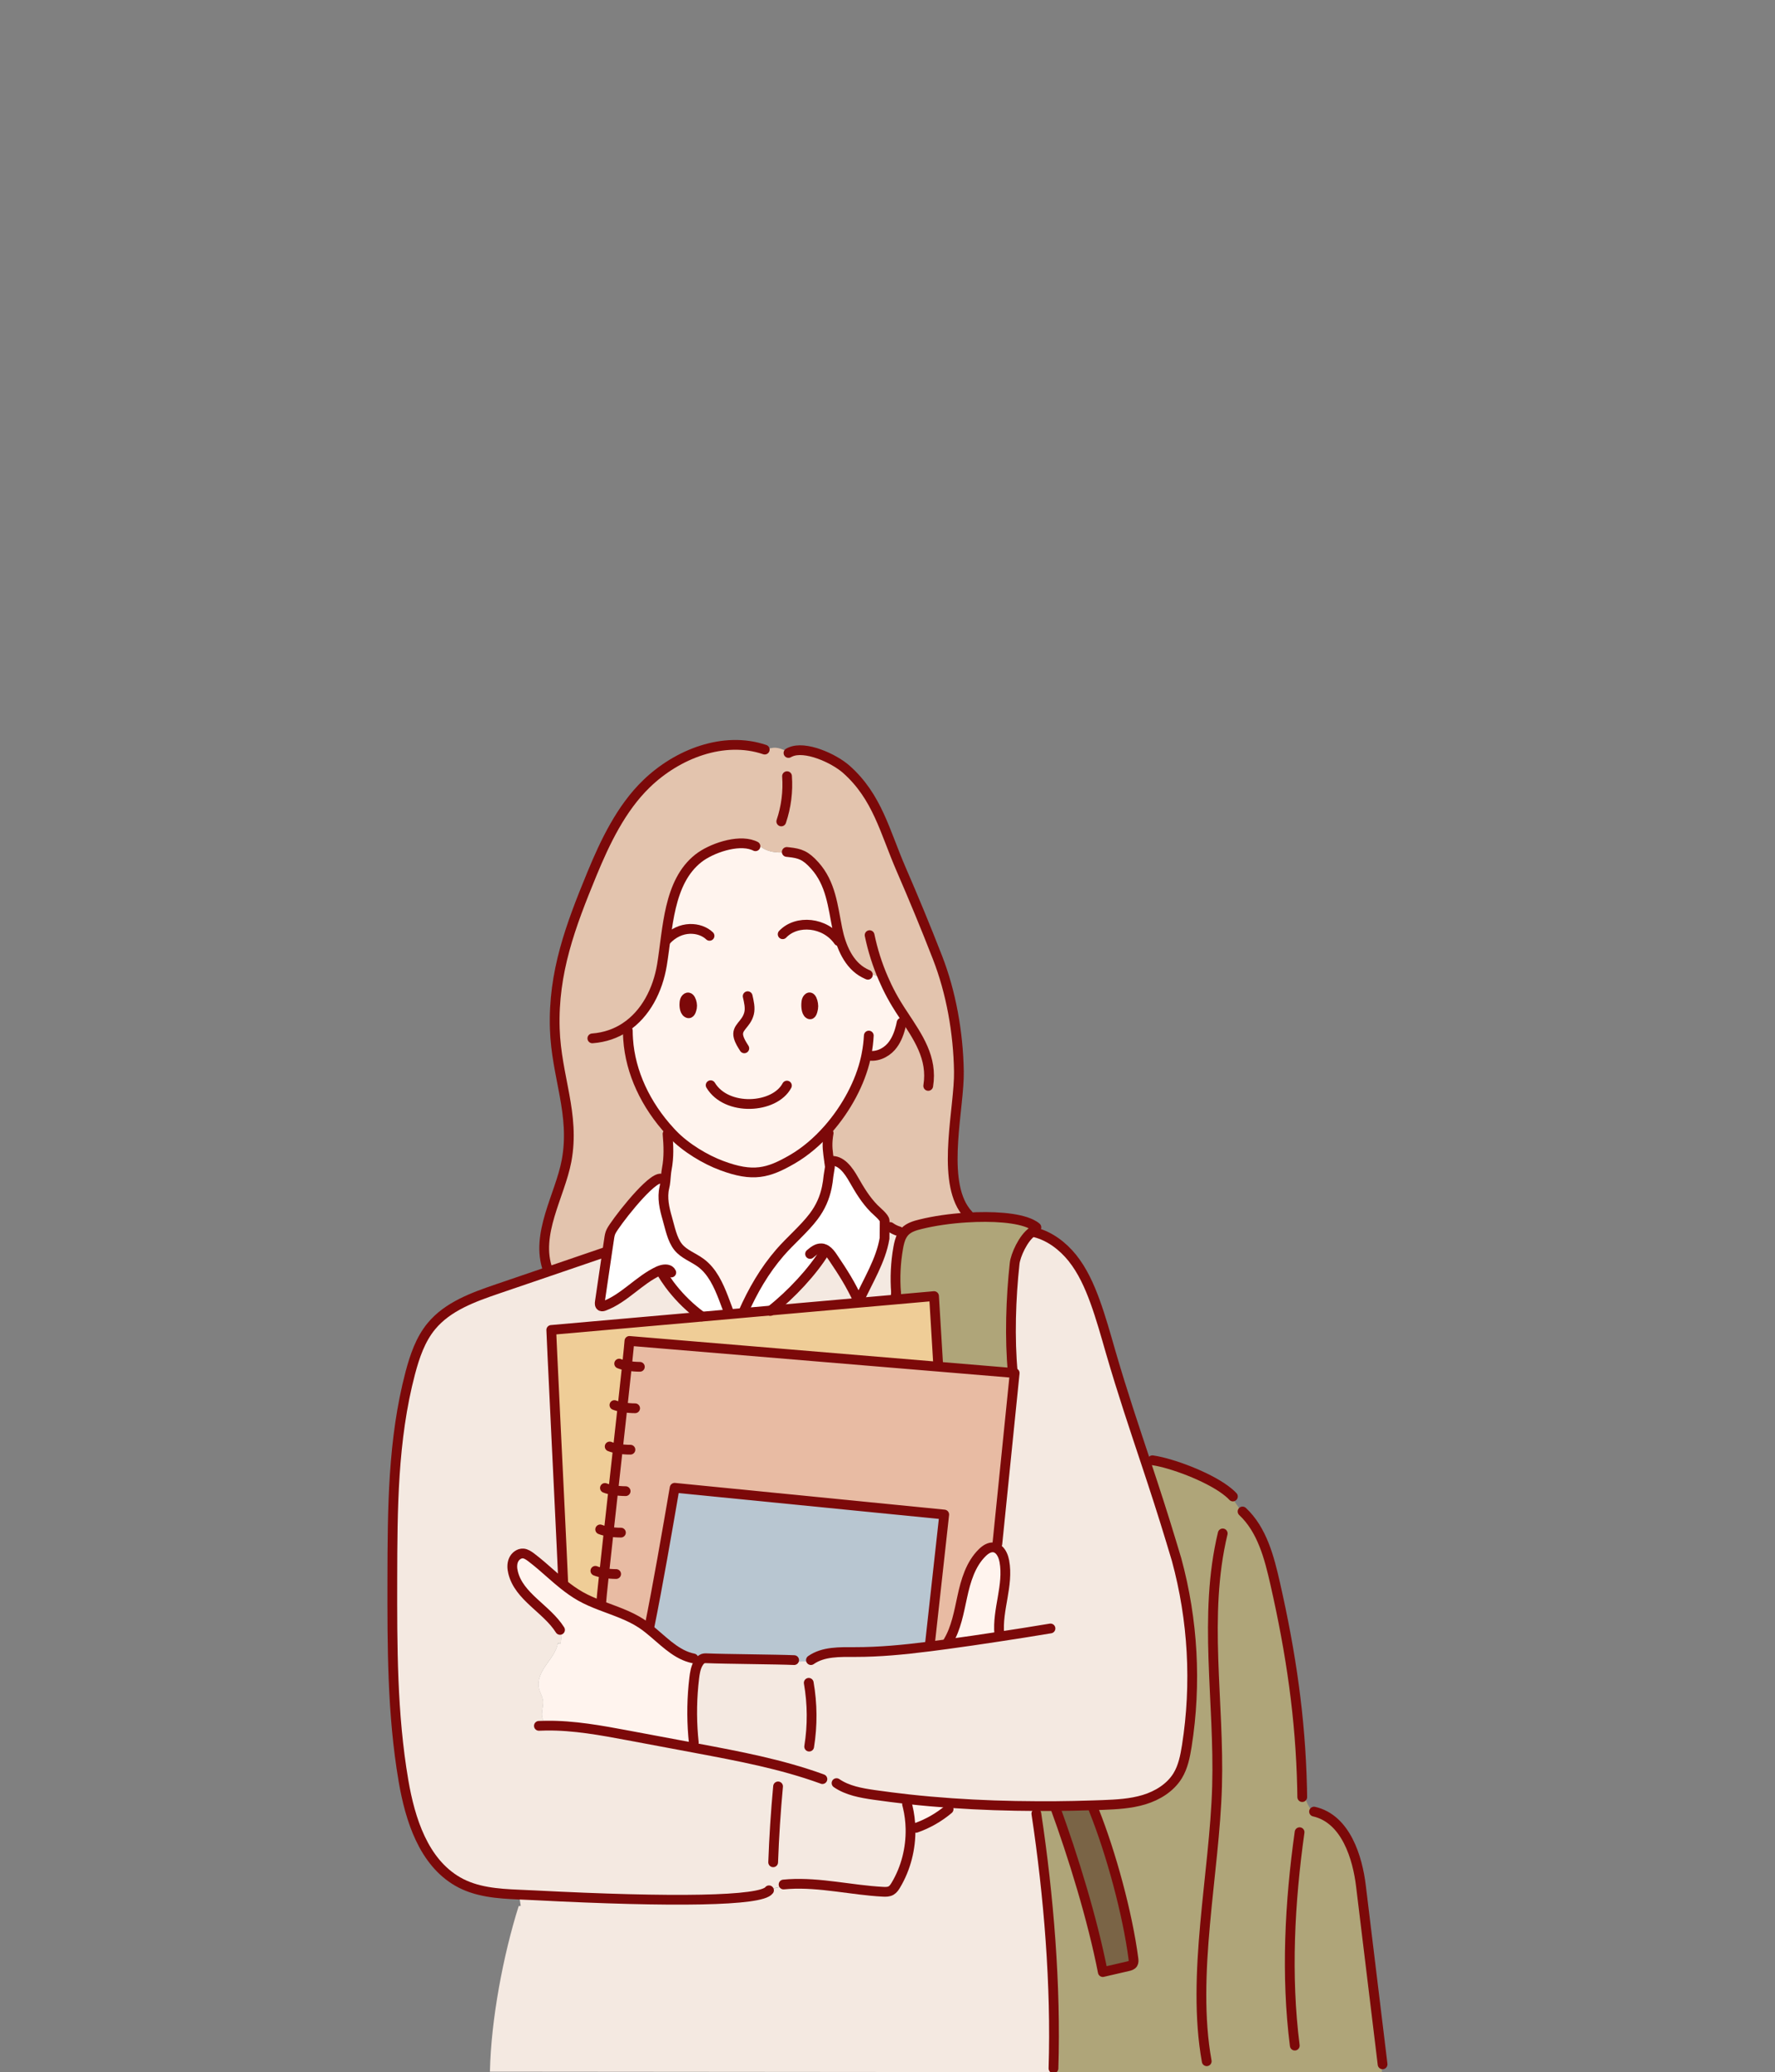 <?xml version="1.0" encoding="UTF-8"?>
<svg id="_レイヤー_1" data-name="レイヤー_1" xmlns="http://www.w3.org/2000/svg" width="332.77" height="388.34" version="1.1" viewBox="0 0 332.77 388.34">
  <rect x="0" y="0" width="332.77" height="388.34" fill="#808080" stroke="none"/>
  <!-- Generator: Adobe Illustrator 29.6.0, SVG Export Plug-In . SVG Version: 2.1.1 Build 207)  -->
  <path d="M205.11,339.28c3.19,7.97,6.28,19.32,7.38,27.76.04.32.08.66-.1.93-.19.3-.57.4-.92.48-1.57.36-3.15.73-4.72,1.09-1.92-9.84-5.54-21.63-8.99-31.05v-.04c2.39-.02,4.78-.07,7.17-.15.07.32.13.65.17.98" fill="#7a6446"/>
  <path d="M232.81,283.33l.14-.09c3.67,3.44,5.01,8.63,6.12,13.53,2.99,13.11,4.74,25.19,5.04,38.26h.31c.02,1.67.66,3.33,1.76,4.6l.17-.14c6.01,1.37,8.16,8.71,8.79,13.9,1.32,10.87,2.64,21.74,3.97,32.61h-.03v2.34c-5.2,0-10.34,0-15.43-.01-5.66,0-11.27-.01-16.83-.02-9.88,0-19.63-.02-29.32-.02v-.68c.49-15.55-.88-32.38-3.21-47.75l.2-.03c-.06-.36-.12-.71-.17-1.07v-.28c1.08,0,2.15,0,3.22,0,.08,0,.15,0,.22,0v.04c3.45,9.41,7.07,21.21,8.99,31.05,1.57-.36,3.15-.73,4.72-1.09.34-.08.72-.18.92-.48.17-.27.14-.62.1-.93-1.1-8.44-4.19-19.79-7.38-27.76-.04-.33-.1-.65-.17-.97.59-.02,1.17-.04,1.76-.06,2.62-.1,5.28-.23,7.79-1,2.51-.76,4.9-2.23,6.28-4.46,1.03-1.68,1.43-3.67,1.73-5.62,1.83-11.6,1.17-23.58-1.92-34.91l-1.04-3.45c-1.56-5.17-3.08-9.81-4.57-14.3.58,0,1.15-.04,1.72-.09l.12-.65c3.86.75,10.42,3.3,13.54,5.92.81,1.23,1.63,2.44,2.47,3.64" fill="#afa579"/>
  <path d="M152.02,311.35v-.25c2.34-1.63,5.42-1.51,8.26-1.51,4.58.01,9.14-.44,13.69-1.01.11-.01.23-.03.34-.04.94-.12,1.87-.25,2.81-.37.05,0,.11-.02.16-.02,3.3-.45,6.59-.92,9.89-1.42-.04-.14-.09-.28-.13-.42l.28-.09c-.41-4.56,1.77-9.14.95-13.64-.15-.81-.5-1.69-1.1-2.19.02-.34.06-.68.11-1.02l-.3-.05,3.25-32-.26-.02h-.1c-.63-6.46-.38-14.06.34-20.5.17-1.52,1.61-4.77,3.32-5.95.18.04.36.08.54.13,2.76.72,5.16,2.55,6.96,4.79,1.91,2.39,3.18,5.22,4.23,8.09,1.14,3.13,2.03,6.34,2.95,9.53,2.21,7.61,4.44,14.2,6.75,21.15,1.49,4.49,3.01,9.14,4.57,14.3l1.04,3.45c3.09,11.33,3.75,23.31,1.92,34.91-.31,1.95-.7,3.94-1.73,5.62-1.38,2.23-3.77,3.7-6.28,4.46-2.51.76-5.16.9-7.79,1-.59.02-1.17.04-1.76.06-2.39.08-4.78.13-7.17.15-.08,0-.15,0-.22,0-1.07.01-2.15.01-3.22,0-5.3-.02-10.61-.19-15.89-.56-2.73-.19-5.46-.43-8.19-.73-2.13-.24-4.25-.51-6.37-.81-2.46-.36-5-.8-7.05-2.21l.07-.6c-.96-.13-1.93-.21-2.9-.24-7.54-2.73-15.47-4.22-23.36-5.7-.1-.02-.2-.04-.3-.06-.12-.75-.25-1.51-.37-2.26-.3-3.6-.23-7.24.2-10.83.11-.92.26-1.88.7-2.69.06-.11.12-.21.19-.31.18-.28.43-.53.74-.65.25-.09.53-.08.8-.07,3.2.14,13.09.2,16.3.34l.02.28c1.04-.06,2.09-.07,3.13-.03" fill="#f4e9e1"/>
  <path d="M170.44,338.51c-.11-.43-.18-.88-.2-1.33,2.72.3,5.45.54,8.19.73-.07.41-.17.81-.29,1.21l-.3-.09c-1.8,1.52-3.88,2.71-6.1,3.49l.02.08c-.35.08-.7.12-1.06.12-.03-1.39-.2-2.79-.53-4.15l.27-.06Z" fill="#fff4ee"/>
  <path d="M187.19,290.37c.6.5.95,1.38,1.1,2.19.83,4.5-1.36,9.08-.95,13.65l-.28.09c.04.14.09.28.13.42-3.29.5-6.59.97-9.89,1.42-.05,0-.11.02-.16.02.19-.2.4-.38.63-.53,1.51-2.52,2.02-5.51,2.65-8.39.65-3.01,1.56-6.13,3.76-8.28.58-.57,1.34-1.08,2.14-.98.34.04.64.19.89.4" fill="#fff4ee"/>
  <path d="M129.39,310.65c-3-.86-5.24-3.37-7.75-5.36.03-.05.06-.09.09-.13l-.03-.02c1.67-8.28,3.35-18.01,4.78-26.33l50.54,5.01-2.72,24.61.02.12c-.11.02-.23.03-.34.04-4.55.58-9.11,1.03-13.69,1.01-2.85,0-5.92-.13-8.26,1.51v.25c-1.05-.04-2.1-.03-3.14.03l-.02-.28c-3.21-.14-13.09-.2-16.3-.34-.27-.01-.55-.02-.8.07-.31.11-.55.37-.74.65-.07.1-.13.2-.19.31-.32-.54-.86-.94-1.47-1.11v-.03Z" fill="#b8c6d1"/>
  <path d="M181.17,228.16c4.84-.31,9.68,0,12.17,1.23l-.04.09c.2.38.4.76.6,1.14-.12.06-.24.13-.36.21-1.72,1.18-3.16,4.43-3.32,5.95-.71,6.44-.96,14.04-.34,20.49l-14.02-1.17.02-.29-.78-12.93-7.11.63-.05-.56c-.02-.23,0-.46.04-.68-.22-2.8-.09-5.64.4-8.41.14-.8.33-1.64.72-2.34.15-.27.33-.52.55-.75.77-.79,1.9-1.11,2.98-1.37,2.46-.61,5.5-1.05,8.54-1.24" fill="#afa579"/>
  <path d="M124.11,180.82c1.12-6.75,1.15-15.52,6.84-19.99,2.33-1.83,7.27-3.57,10.25-2.44h.54c.03-.26.43-.12.62.05.78.73,1.84,1.11,2.9,1.24.87.11,1.75.07,2.62,0,2.12.23,3.15.59,4.86,2.49,3.05,3.38,3.39,7.63,4.26,11.89.66,3.26,2.11,6.75,5.06,8.28l.16-.37c1.12.5,2.26.98,3.41,1.42.21.48.43.96.65,1.43.55,1.13,1.14,2.24,1.79,3.31.43.7.87,1.4,1.33,2.08.08.84-.05,1.69-.39,2.46l-.2-.05c-.34,1.28-.85,2.52-1.72,3.52-1.1,1.25-2.91,2.04-4.54,1.6h0s-.08-.02-.12-.03c-.04.19-.08.38-.12.57-1.01,4.55-3.6,9.42-7.06,13.35-1.97,2.24-4.24,4.18-6.67,5.59-4.56,2.64-7.38,3.4-13.26,1.2-3.08-1.14-6.74-3.34-9.16-5.85-.05-.05-.1-.11-.15-.16-.12-.12-.23-.24-.34-.36-4.61-4.99-7.47-11.09-7.89-17.29h-.08c-.24-.72-.4-1.48-.47-2.25,3.87-2.54,6.12-7.04,6.89-11.7M152.45,188.92c.16-.92-.41-2.83-1.11-1.68-.07.12-.12.28-.14.42,0,.03,0,.07-.01.1-.09.63-.05,1.85.45,2.21.55.42.73-.62.81-1.05M129.72,188.82c.17-.87-.45-2.65-1.22-1.57-.07.11-.12.25-.15.39,0,.02,0,.06-.01.1-.1.59-.05,1.73.5,2.07.6.4.79-.58.88-.98" fill="#fff4ee"/>
  <path d="M160.97,243.91c1.73-3.85,4.18-7.68,4.86-11.83,0,0,.01-1.7.02-2.66.25.22.53.4.83.55l.19-.04c.5.36,1.06.64,1.65.81l.05.37c.17.14.35.28.52.42-.39.7-.58,1.54-.72,2.34-.49,2.77-.62,5.61-.4,8.41-.05.22-.06.45-.04.68l.05.56-6.01.53-.95.08c-.07-.06-.14-.13-.21-.2l.12-.06s.01.03.02.04" fill="#f4e9e1"/>
  <path d="M145.95,245.45l-1.44.13c3.74-2.93,7.91-7.38,10.13-11.08l.23-.28c.51.33.92.87,1.26,1.38,2.03,3.01,3.28,4.98,4.82,8.25l-.12.06c.06.07.13.14.21.2l-15.09,1.33Z" fill="#f4e9e1"/>
  <path d="M155.59,218.68c-.04-.38-.09-.73-.14-1.06h.04s.08-.02.12-.03c2.05-.38,3.55,1.89,4.42,3.42,1.15,2.01,2.22,3.82,3.86,5.49.43.43,1.97,1.65,1.96,2.28,0,0,0,.26,0,.64,0,.96-.02,2.66-.02,2.66-.69,4.15-3.14,7.98-4.86,11.83,0-.02-.01-.03-.02-.04-1.54-3.27-2.79-5.24-4.82-8.25-.35-.52-.76-1.06-1.26-1.38l-.23.28c-2.22,3.7-6.39,8.15-10.13,11.08l-4.74.42-.45.04v-.07c1.79-4.07,3.98-7.88,6.92-11.27,1.89-2.17,4.56-4.45,6.29-6.75,1.29-1.71,2.06-3.48,2.47-5.46.14-.68.24-1.37.31-2.11l.27-1.7Z" fill="#fff"/>
  <path d="M148.57,217.22c2.42-1.41,4.69-3.34,6.67-5.59-.02.42-.01.83.03,1.25-.26,1.91-.05,2.98.19,4.74.05.33.09.67.14,1.06l-.27,1.7c-.07.73-.17,1.43-.31,2.11-.42,1.97-1.19,3.75-2.47,5.46-1.73,2.3-4.4,4.57-6.29,6.75-2.94,3.39-5.13,7.2-6.93,11.27v.07s-2.22.2-2.22.2l-.03-.31c-.32-.15-.56-.43-.69-.76h-.02c-.23-.63-.46-1.26-.71-1.88-.96-2.49-2.12-5.05-4.26-6.62-1.4-1.04-3.18-1.61-4.26-2.98-1.14-1.43-1.53-3.63-2.03-5.35-.54-1.86-1-3.87-.54-5.8.09-.4.15-.81.2-1.23.08-.76.11-1.54.25-2.26.42-2.21.33-4.3.14-6.54l.51-.43c.11.12.22.24.34.36.05.05.1.11.15.16,2.41,2.51,6.08,4.7,9.16,5.85,5.88,2.2,8.7,1.43,13.26-1.2" fill="#fff4ee"/>
  <path d="M144.51,245.58l1.44-.13,15.08-1.33.95-.08,6.01-.53,7.11-.63.78,12.93-.02.29-.62-.05-57.23-4.77c-.01.39-.18,2.09-.46,4.65-.22,2.1-.51,4.78-.84,7.77-.27,2.43-.56,5.06-.86,7.77-.28,2.56-.58,5.19-.86,7.77-.3,2.69-.59,5.32-.86,7.77-.32,2.93-.62,5.59-.85,7.77-.34,3.14-.55,5.26-.57,5.7l-.14.37c-1.29-.49-2.56-1.03-3.76-1.71-1.12-.64-2.16-1.39-3.17-2.19v-.42h-.05c0-.23-.11-2.68-.29-6.36-.1-2.05-.21-4.49-.34-7.14-.11-2.24-.22-4.64-.34-7.08-.13-2.6-.25-5.25-.38-7.82-.12-2.49-.24-4.91-.34-7.14-.13-2.71-.25-5.14-.34-7.08-.13-2.74-.21-4.51-.21-4.7l27.66-2.44.54-.05,5.54-.49,2.23-.2.45-.04,4.74-.42Z" fill="#efcd97"/>
  <path d="M137.1,246.24l-5.54.49v-.03c-.3-.21-.59-.44-.88-.67-1.94-1.54-3.72-3.39-5.19-5.35-.54-.74-1.04-1.49-1.49-2.25l-.18.08c-.04-.09-.08-.17-.11-.26l-.06-.15c-.06.02-.12.05-.18.08-3.67,1.7-6.4,5.14-10.19,6.55-.2.08-.44.14-.62.04-.26-.15-.25-.52-.2-.81.46-3.18.93-6.35,1.4-9.53.11-.73.22-1.46.33-2.2.08-.51.16-1.03.4-1.5.74-1.46,6.65-9.18,8.97-9.83.38.19.79.33,1.21.4-.04.42-.1.83-.19,1.23-.46,1.93,0,3.94.54,5.8.5,1.72.89,3.92,2.03,5.35,1.08,1.36,2.86,1.94,4.26,2.98,2.14,1.57,3.3,4.14,4.26,6.62.24.63.48,1.26.71,1.89h.02c.12.32.37.6.69.75l.03.31Z" fill="#fff"/>
  <path d="M121.63,305.28c2.51,2,4.75,4.51,7.75,5.36v.03c.6.17,1.15.57,1.46,1.11-.44.81-.59,1.76-.7,2.69-.43,3.59-.5,7.23-.2,10.83.12.75.25,1.51.37,2.26-4.18-.79-8.36-1.57-12.54-2.36-5.08-.95-10.21-1.91-15.36-1.84-.07-.24-.11-.48-.14-.72l-.19.03c-.48-.5-.55-1.27-.47-1.96.08-.69.26-1.38.17-2.07-.11-.8-.58-1.51-.76-2.3-.35-1.57.5-3.14,1.43-4.45.87-1.23,1.86-2.48,2.13-3.94l.48.09c.16-.86.24-1.73.22-2.6h-.3c-2.5-3.96-7.7-6.2-8.8-10.76-.19-.77-.23-1.6.08-2.32.31-.72,1.05-1.3,1.83-1.24.54.05,1.01.38,1.45.7.66.5,1.29,1.02,1.92,1.55,1.4,1.19,2.74,2.44,4.17,3.58,1,.8,2.05,1.55,3.17,2.19,1.2.68,2.47,1.21,3.76,1.71,2.64,1.02,5.36,1.87,7.71,3.42.47.31.92.65,1.37,1.01" fill="#fff4ee"/>
  <path d="M121.7,305.13l.03.02s-.06.09-.09.13c-.44-.36-.9-.7-1.37-1.01-2.35-1.56-5.07-2.41-7.71-3.42l.14-.37c.02-.44.23-2.57.57-5.7.23-2.18.53-4.84.85-7.77.27-2.45.56-5.08.86-7.77.28-2.58.58-5.21.86-7.77.3-2.71.59-5.34.86-7.77.33-3,.62-5.67.84-7.77.28-2.55.44-4.26.46-4.65l57.23,4.78.62.05,14.02,1.17h.1s.26.03.26.03l-3.25,32,.3.05c-.05.34-.09.68-.11,1.02-.25-.21-.54-.35-.89-.4-.81-.1-1.56.41-2.14.98-2.2,2.15-3.1,5.28-3.76,8.28-.62,2.88-1.13,5.88-2.65,8.39-.23.16-.44.34-.63.53-.94.13-1.88.25-2.81.37l-.02-.12,2.72-24.61-50.54-5.01c-1.43,8.32-3.12,18.05-4.78,26.33" fill="#e8bba3"/>
  <path d="M155.45,217.62c-.24-1.76-.45-2.83-.19-4.74-.04-.42-.05-.83-.03-1.25,3.47-3.93,6.05-8.8,7.06-13.35.04-.19.08-.38.12-.57.04.01.08.02.12.03h0c1.64.44,3.44-.35,4.54-1.6.87-1,1.38-2.24,1.72-3.52l.2.05c.34-.77.47-1.62.39-2.46-.45-.69-.9-1.38-1.33-2.08-.65-1.07-1.24-2.18-1.79-3.31-.23-.47-.45-.95-.66-1.43-1.15-.44-2.29-.91-3.41-1.42l-.16.37c-2.95-1.53-4.4-5.02-5.06-8.28-.87-4.26-1.21-8.51-4.26-11.89-1.7-1.89-2.74-2.26-4.86-2.49-.88.07-1.75.1-2.62,0-1.06-.13-2.12-.51-2.9-1.24-.19-.18-.59-.31-.62-.06h-.54c-2.98-1.13-7.92.61-10.25,2.44-5.69,4.47-5.72,13.24-6.84,19.99-.77,4.66-3.02,9.16-6.89,11.7.07.77.23,1.53.47,2.26h.08c.42,6.2,3.29,12.29,7.89,17.28l-.51.43c.19,2.24.28,4.33-.14,6.54-.14.72-.18,1.5-.26,2.26-.42-.08-.83-.21-1.21-.4-2.31.66-8.23,8.37-8.97,9.83-.24.46-.32.98-.4,1.5-.11.73-.22,1.47-.33,2.2-.25.1-.49.21-.73.33-3.44,1.17-6.89,2.35-10.33,3.53l-.02-.05c-.02-.06-.04-.13-.06-.19,0-.01,0-.02-.01-.03-2.45-6.74,2.27-13.97,3.49-20.46,1.65-8.8-1.92-15.78-2.2-24.79-.33-10.57,2.95-19.25,6.95-28.97,2.48-6.02,5.5-12.34,10.24-16.92,5.78-5.6,14.5-9,22.17-6.4v.02c.72-.16,1.42-.41,2.14-.36.54.04,1.05.23,1.55.43.35.13.7.27,1.04.4,0,0,.01,0,.02,0,2.76-1.32,8.2,1.15,10.54,3.21,5.84,5.18,7.21,11.68,10.3,18.78,2.36,5.43,4.62,10.9,6.77,16.42,2.57,6.57,3.92,14.11,4.03,21.41.11,6.67-3.19,19.39.86,25.69l-.18.12c.24.53.49,1.06.73,1.59-3.04.19-6.08.63-8.54,1.24-1.08.27-2.2.58-2.98,1.37-.22.22-.4.47-.55.75-.18-.14-.35-.28-.52-.42l-.05-.37c-.59-.17-1.16-.45-1.65-.81l-.19.04c-.3-.14-.58-.33-.83-.55,0-.38,0-.63,0-.63,0-.62-1.53-1.84-1.96-2.28-1.64-1.67-2.72-3.48-3.86-5.49-.87-1.52-2.37-3.8-4.42-3.42-.04,0-.08.02-.12.03h-.04Z" fill="#e3c4ae"/>
  <path d="M147.91,353.06v.21c-1.25.23-2.51.49-3.76.79l.04.15c-1.48,2.01-17.68,2.29-44.04.93-.96-.05-1.92-.08-2.89-.13-3.99-.17-7.99-.47-11.41-2.43-6.42-3.69-8.94-11.61-10.19-18.9-2.13-12.48-2.11-25.22-2.09-37.88.02-12.93.07-26.03,3.37-38.53.82-3.12,1.89-6.27,3.95-8.76,3.07-3.72,7.89-5.44,12.46-7.01,3.16-1.08,6.31-2.16,9.47-3.23,3.44-1.18,6.89-2.35,10.33-3.53.24-.12.48-.23.73-.33-.47,3.18-.94,6.35-1.4,9.53-.05.29-.06.66.2.81.18.11.42.04.62-.04,3.79-1.42,6.52-4.85,10.19-6.55.06-.03.12-.05.18-.07l.06.15c.04.09.08.17.11.26l.18-.08c.45.76.95,1.51,1.49,2.25,1.46,1.97,3.25,3.82,5.18,5.35.09.26.2.51.34.74l-27.66,2.44c0,.2.08,1.96.21,4.7.09,1.94.21,4.37.34,7.08.1,2.23.22,4.65.34,7.14.13,2.57.25,5.22.38,7.82.12,2.44.23,4.84.34,7.08.13,2.65.24,5.09.34,7.14.17,3.68.29,6.12.29,6.36h.05v.42c-1.43-1.14-2.78-2.39-4.17-3.58-.63-.53-1.26-1.06-1.92-1.55-.43-.33-.91-.66-1.45-.7-.78-.06-1.52.51-1.83,1.24-.31.72-.26,1.55-.08,2.32,1.11,4.56,6.3,6.79,8.8,10.76h.3c.02.87-.06,1.74-.22,2.59l-.49-.09c-.26,1.47-1.26,2.71-2.13,3.95-.93,1.31-1.78,2.88-1.43,4.45.18.79.65,1.5.76,2.3.09.69-.09,1.38-.17,2.07-.08.69-.01,1.46.47,1.96l.19-.03c.03.24.08.49.14.72,5.16-.06,10.29.89,15.36,1.84,4.18.79,8.36,1.57,12.55,2.35.1.02.2.04.31.06,7.89,1.48,15.82,2.97,23.36,5.7.97.03,1.94.11,2.9.24l-.08.6c2.05,1.41,4.59,1.85,7.05,2.21,2.12.31,4.25.58,6.37.81.02.45.09.9.2,1.33l-.27.06c.33,1.36.5,2.75.53,4.15.08,3.67-.86,7.37-2.74,10.53-.23.4-.5.8-.9,1.03-.46.27-1.02.25-1.55.23-5.88-.31-11.74-1.79-17.6-1.44" fill="#f4e9e1"/>
  <path d="M91.85,388.14c.2-9.61,2.49-21.79,5.39-30.95l.38-.04c-.09-.71-.21-1.42-.37-2.12.97.04,1.93.08,2.89.13,26.36,1.36,42.56,1.08,44.04-.93l-.04-.15c1.25-.3,2.51-.56,3.78-.79v-.21c5.85-.35,11.7,1.13,17.59,1.44.53.03,1.09.04,1.55-.23.4-.23.66-.63.9-1.02,1.88-3.16,2.81-6.86,2.74-10.53.36,0,.71-.04,1.06-.12l-.02-.08c2.22-.78,4.3-1.97,6.1-3.49l.3.09c.12-.4.22-.8.29-1.21,5.29.37,10.59.54,15.89.56v.28c.06.36.12.71.17,1.07l-.2.03c2.32,15.38,3.7,32.21,3.2,47.75v.68c-34.76-.03-68.79-.06-105.64-.09v-.05Z" fill="#f4e9e1"/>
  <path d="M128.34,187.73s.01-.07.02-.1c.03-.14.08-.28.15-.39.76-1.07,1.39.71,1.22,1.57-.09.4-.28,1.38-.88.98-.56-.34-.6-1.48-.5-2.07Z" fill="none" stroke="#7c0909" stroke-linecap="round" stroke-linejoin="round" stroke-width="1.83"/>
  <path d="M151.18,187.77s.01-.08.01-.1c.02-.14.07-.3.14-.42.71-1.15,1.28.77,1.12,1.68-.09.43-.26,1.48-.81,1.06-.51-.36-.55-1.59-.46-2.21Z" fill="none" stroke="#7c0909" stroke-linecap="round" stroke-linejoin="round" stroke-width="1.83"/>
  <path d="M140.17,186.68c.23,1.02.52,2.2.26,3.23-.55,2.15-2.46,2.6-1.96,4.43.23.82.63,1.4,1.07,2.11" fill="none" stroke="#7c0909" stroke-linecap="round" stroke-linejoin="round" stroke-width="1.83"/>
  <path d="M124.84,176.27c2.7-2.99,6.44-2.57,8.18-.9" fill="none" stroke="#7c0909" stroke-linecap="round" stroke-linejoin="round" stroke-width="1.83"/>
  <path d="M146.73,175.07c2.65-2.79,7.97-2.29,10.46,1.27" fill="none" stroke="#7c0909" stroke-linecap="round" stroke-linejoin="round" stroke-width="1.83"/>
  <path d="M147.53,203.43c-2.3,4.34-11.33,4.88-14.3-.07" fill="none" stroke="#7c0909" stroke-linecap="round" stroke-linejoin="round" stroke-width="1.83"/>
  <path d="M141.63,158.58c-.14-.07-.29-.14-.44-.19-2.98-1.13-7.92.61-10.25,2.44-5.69,4.47-5.72,13.24-6.84,19.99-.77,4.66-3.02,9.16-6.89,11.7-1.73,1.14-3.77,1.88-6.16,2.06" fill="none" stroke="#7c0909" stroke-linecap="round" stroke-linejoin="round" stroke-width="1.83"/>
  <path d="M147.5,159.65c.13.01.26.03.38.04,2.12.23,3.15.59,4.86,2.49,3.04,3.38,3.39,7.63,4.25,11.89.66,3.27,2.11,6.76,5.06,8.28.1.05.19.1.29.14.12.07.24.12.37.17" fill="none" stroke="#7c0909" stroke-linecap="round" stroke-linejoin="round" stroke-width="1.83"/>
  <path d="M162.88,194.06c-.06,1.13-.19,2.29-.42,3.43-.01.07-.03.15-.04.22-.04.19-.08.38-.12.57-1.01,4.55-3.6,9.42-7.07,13.35-1.97,2.24-4.24,4.18-6.66,5.59-4.56,2.64-7.38,3.4-13.27,1.2-3.08-1.14-6.74-3.34-9.16-5.85-.05-.05-.1-.11-.15-.16-.12-.12-.23-.24-.34-.36-4.6-4.99-7.47-11.09-7.89-17.29-.04-.54-.06-1.08-.06-1.62" fill="none" stroke="#7c0909" stroke-linecap="round" stroke-linejoin="round" stroke-width="1.83"/>
  <path d="M162.54,197.74c1.64.44,3.44-.35,4.54-1.6.87-1,1.38-2.24,1.72-3.52.04-.13.07-.26.1-.38.04-.2.09-.41.13-.61" fill="none" stroke="#7c0909" stroke-linecap="round" stroke-linejoin="round" stroke-width="1.83"/>
  <path d="M163.03,175.24c.58,2.79,1.44,5.53,2.59,8.16.21.48.43.95.65,1.43.54,1.13,1.14,2.24,1.79,3.31.43.7.87,1.4,1.33,2.08,2.68,4.08,5.49,8.02,4.63,13.27" fill="none" stroke="#7c0909" stroke-linecap="round" stroke-linejoin="round" stroke-width="1.83"/>
  <path d="M143.37,140.47c-7.67-2.6-16.39.8-22.17,6.4-4.74,4.58-7.76,10.9-10.24,16.92-4,9.72-7.28,18.41-6.95,28.97.28,9.01,3.85,15.99,2.2,24.79-1.22,6.49-5.94,13.72-3.49,20.46" fill="none" stroke="#7c0909" stroke-linecap="round" stroke-linejoin="round" stroke-width="1.83"/>
  <path d="M147.82,141.1c.09-.05.19-.1.28-.15,0,0,.01,0,.02,0,2.76-1.32,8.21,1.15,10.54,3.21,5.84,5.18,7.21,11.68,10.3,18.78,2.36,5.43,4.62,10.9,6.77,16.42,2.57,6.57,3.92,14.11,4.04,21.41.11,6.67-3.19,19.39.86,25.69.27.42.57.81.91,1.17" fill="none" stroke="#7c0909" stroke-linecap="round" stroke-linejoin="round" stroke-width="1.83"/>
  <path d="M124.32,221.13c-.15-.28-.42-.34-.77-.24-2.31.66-8.23,8.37-8.97,9.83-.24.46-.32.98-.39,1.5-.11.73-.22,1.47-.33,2.2-.47,3.18-.94,6.35-1.4,9.53-.05.29-.06.66.2.81.18.1.42.04.62-.04,3.79-1.42,6.52-4.85,10.19-6.55.06-.03.12-.05.18-.07.1-.04.21-.08.32-.11.74-.22,1.59-.19,1.88.47" fill="none" stroke="#7c0909" stroke-linecap="round" stroke-linejoin="round" stroke-width="1.83"/>
  <path d="M125.15,212.49c.19,2.24.28,4.33-.14,6.54-.14.72-.17,1.5-.25,2.26-.04.42-.1.83-.2,1.23-.46,1.93,0,3.94.54,5.8.5,1.72.89,3.92,2.03,5.35,1.08,1.36,2.86,1.94,4.26,2.98,2.14,1.58,3.3,4.14,4.26,6.62.24.63.48,1.26.71,1.89.08.22.16.45.24.67" fill="none" stroke="#7c0909" stroke-linecap="round" stroke-linejoin="round" stroke-width="1.83"/>
  <path d="M139.32,245.97c1.8-4.07,3.99-7.88,6.93-11.27,1.89-2.18,4.56-4.45,6.29-6.75,1.29-1.71,2.06-3.48,2.47-5.46.14-.68.24-1.37.31-2.1l.27-1.71c-.04-.38-.09-.73-.14-1.05-.24-1.76-.45-2.83-.19-4.74.03-.18.05-.36.09-.55" fill="none" stroke="#7c0909" stroke-linecap="round" stroke-linejoin="round" stroke-width="1.83"/>
  <path d="M151.87,234.98c.61-.53,1.33-1.1,2.14-1.05.23.01.44.08.64.17.08.04.15.08.22.12.51.33.92.87,1.26,1.38,2.03,3.01,3.28,4.98,4.82,8.25,0,.02.01.03.02.04,1.73-3.85,4.18-7.68,4.86-11.83,0,0,.02-1.7.02-2.66,0-.38,0-.63,0-.63,0-.62-1.53-1.84-1.96-2.28-1.64-1.67-2.71-3.48-3.86-5.49-.87-1.53-2.37-3.8-4.42-3.42-.04,0-.08.02-.13.03" fill="none" stroke="#7c0909" stroke-linecap="round" stroke-linejoin="round" stroke-width="1.83"/>
  <path d="M144.4,245.67s.07-.06.11-.09c3.74-2.92,7.91-7.38,10.13-11.08" fill="none" stroke="#7c0909" stroke-linecap="round" stroke-linejoin="round" stroke-width="1.83"/>
  <path d="M124,238.43c.45.76.95,1.51,1.49,2.25,1.46,1.97,3.25,3.82,5.19,5.35.29.23.59.45.88.67" fill="none" stroke="#7c0909" stroke-linecap="round" stroke-linejoin="round" stroke-width="1.83"/>
  <path d="M147.55,145.45c.21,2.86-.16,5.76-1.08,8.48" fill="none" stroke="#7c0909" stroke-linecap="round" stroke-linejoin="round" stroke-width="1.83"/>
  <path d="M113.28,234.7s-.1.03-.15.05c-3.44,1.17-6.89,2.35-10.33,3.53-3.16,1.08-6.31,2.16-9.47,3.23-4.57,1.56-9.38,3.28-12.46,7.01-2.06,2.49-3.12,5.64-3.95,8.76-3.3,12.5-3.34,25.6-3.37,38.53-.02,12.66-.04,25.4,2.09,37.88,1.25,7.3,3.77,15.22,10.19,18.91,3.42,1.96,7.43,2.26,11.41,2.43.97.04,1.93.08,2.89.13,26.36,1.36,42.56,1.08,44.04-.93" fill="none" stroke="#7c0909" stroke-linecap="round" stroke-linejoin="round" stroke-width="1.83"/>
  <path d="M101.03,323.41c.46-.02.93-.04,1.39-.04,5.15-.06,10.29.89,15.36,1.84,4.18.79,8.36,1.57,12.55,2.35.1.02.2.04.31.06,7.89,1.48,15.82,2.97,23.36,5.7.06.02.12.04.18.07" fill="none" stroke="#7c0909" stroke-linecap="round" stroke-linejoin="round" stroke-width="1.83"/>
  <path d="M104.99,305.43c-2.5-3.97-7.7-6.2-8.8-10.76-.19-.77-.23-1.6.08-2.32.31-.72,1.05-1.3,1.83-1.24.54.05,1.01.38,1.45.7.66.5,1.29,1.02,1.92,1.55,1.4,1.19,2.74,2.44,4.17,3.58,1,.8,2.05,1.55,3.17,2.19,1.2.68,2.47,1.21,3.76,1.71,2.64,1.02,5.36,1.87,7.71,3.42.47.31.93.65,1.37,1.01,2.51,2,4.75,4.51,7.75,5.36.2.06.41.11.61.15" fill="none" stroke="#7c0909" stroke-linecap="round" stroke-linejoin="round" stroke-width="1.83"/>
  <path d="M130.07,326.55c-.04-.41-.08-.83-.12-1.25-.3-3.6-.23-7.24.2-10.83.11-.92.26-1.88.7-2.69.06-.11.12-.21.19-.31.19-.28.43-.53.74-.65.25-.09.53-.08.8-.07,3.2.14,13.09.2,16.3.34" fill="none" stroke="#7c0909" stroke-linecap="round" stroke-linejoin="round" stroke-width="1.83"/>
  <path d="M152.03,311.09c2.33-1.63,5.41-1.51,8.25-1.51,4.58.01,9.14-.44,13.69-1.01.11-.01.23-.03.34-.04.94-.12,1.88-.25,2.81-.37.05,0,.11-.02.16-.02,3.3-.45,6.6-.92,9.89-1.43,3.26-.49,6.52-1.01,9.77-1.55" fill="none" stroke="#7c0909" stroke-linecap="round" stroke-linejoin="round" stroke-width="1.83"/>
  <path d="M121.7,305.13c1.67-8.28,3.35-18.01,4.78-26.33l50.54,5.01-2.72,24.61" fill="none" stroke="#7c0909" stroke-linecap="round" stroke-linejoin="round" stroke-width="1.83"/>
  <path d="M112.7,300.48c.02-.44.23-2.57.57-5.7.23-2.18.53-4.84.85-7.77.27-2.45.56-5.08.86-7.77.29-2.58.58-5.21.86-7.77.3-2.71.59-5.34.86-7.77.33-3,.62-5.67.84-7.77.27-2.55.44-4.26.46-4.65l57.23,4.77.62.05,14.02,1.17h.1s.26.03.26.03l-3.25,32" fill="none" stroke="#7c0909" stroke-linecap="round" stroke-linejoin="round" stroke-width="1.83"/>
  <path d="M177.55,307.95c.07-.11.14-.22.2-.33,1.51-2.51,2.02-5.51,2.65-8.39.65-3.01,1.56-6.13,3.76-8.28.58-.57,1.34-1.08,2.14-.98.34.04.64.19.89.4.6.5.95,1.38,1.1,2.19.83,4.51-1.36,9.08-.95,13.65" fill="none" stroke="#7c0909" stroke-linecap="round" stroke-linejoin="round" stroke-width="1.83"/>
  <path d="M105.59,296.54c0-.23-.11-2.68-.29-6.36-.1-2.05-.21-4.49-.34-7.14-.11-2.24-.22-4.64-.34-7.08-.13-2.6-.25-5.25-.38-7.82-.12-2.49-.24-4.91-.34-7.14-.13-2.71-.25-5.14-.34-7.08-.13-2.74-.21-4.51-.21-4.7l27.66-2.44.54-.05,5.54-.49,2.23-.2.45-.04,4.74-.42,1.44-.13,15.09-1.33.95-.08,6.01-.53,7.11-.63.78,12.93" fill="none" stroke="#7c0909" stroke-linecap="round" stroke-linejoin="round" stroke-width="1.83"/>
  <path d="M116.08,255.53c.41.17.92.3,1.46.39.85.15,1.76.21,2.42.21" fill="none" stroke="#7c0909" stroke-linecap="round" stroke-linejoin="round" stroke-width="1.83"/>
  <path d="M115.19,263.3c.42.17.95.3,1.51.4.83.14,1.72.2,2.37.2" fill="none" stroke="#7c0909" stroke-linecap="round" stroke-linejoin="round" stroke-width="1.83"/>
  <path d="M114.3,271.06c.43.18.98.31,1.55.41.82.14,1.7.2,2.34.19" fill="none" stroke="#7c0909" stroke-linecap="round" stroke-linejoin="round" stroke-width="1.83"/>
  <path d="M113.41,278.83c.44.18.99.31,1.57.41.82.13,1.68.19,2.31.19" fill="none" stroke="#7c0909" stroke-linecap="round" stroke-linejoin="round" stroke-width="1.83"/>
  <path d="M112.52,286.6c.44.18,1.01.32,1.61.42.81.13,1.65.19,2.28.18" fill="none" stroke="#7c0909" stroke-linecap="round" stroke-linejoin="round" stroke-width="1.83"/>
  <path d="M111.62,294.36c.45.19,1.04.32,1.65.42.79.13,1.62.18,2.24.18" fill="none" stroke="#7c0909" stroke-linecap="round" stroke-linejoin="round" stroke-width="1.83"/>
  <path d="M151.62,315.35c.69,3.94.72,8,.08,11.95" fill="none" stroke="#7c0909" stroke-linecap="round" stroke-linejoin="round" stroke-width="1.83"/>
  <path d="M166.88,229.93c.5.36,1.06.64,1.65.81" fill="none" stroke="#7c0909" stroke-linecap="round" stroke-linejoin="round" stroke-width="1.83"/>
  <path d="M168.04,242.9c-.02-.21-.04-.42-.05-.63-.22-2.8-.09-5.64.4-8.41.14-.8.33-1.64.72-2.34.15-.27.33-.52.55-.75.78-.79,1.9-1.11,2.98-1.37,2.46-.61,5.5-1.05,8.54-1.24,4.84-.31,9.68,0,12.17,1.23.37.18.69.38.95.61" fill="none" stroke="#7c0909" stroke-linecap="round" stroke-linejoin="round" stroke-width="1.83"/>
  <path d="M193.9,230.61c-.12.06-.24.13-.36.21-1.72,1.18-3.16,4.43-3.32,5.95-.71,6.44-.96,14.04-.34,20.49h0" fill="none" stroke="#7c0909" stroke-linecap="round" stroke-linejoin="round" stroke-width="1.83"/>
  <path d="M193.51,230.82s.02,0,.03,0c.18.04.36.08.54.13,2.76.72,5.16,2.55,6.96,4.78,1.91,2.39,3.18,5.22,4.23,8.09,1.14,3.13,2.03,6.34,2.95,9.53,2.21,7.61,4.44,14.2,6.75,21.15,1.49,4.49,3.01,9.14,4.57,14.3l1.04,3.45c3.09,11.33,3.75,23.31,1.92,34.91-.31,1.95-.7,3.94-1.73,5.62-1.38,2.23-3.77,3.7-6.28,4.46-2.51.76-5.16.9-7.79,1-.59.02-1.17.04-1.76.06-2.39.08-4.78.13-7.17.15-.07,0-.15,0-.22,0-1.07.01-2.15.01-3.22,0-5.3-.02-10.61-.19-15.89-.56-2.73-.19-5.46-.43-8.19-.73-2.13-.24-4.25-.51-6.37-.81-2.46-.36-5-.8-7.05-2.21" fill="none" stroke="#7c0909" stroke-linecap="round" stroke-linejoin="round" stroke-width="1.83"/>
  <path d="M146.9,353.14c.34-.03.67-.06,1.01-.08,5.86-.35,11.72,1.13,17.6,1.44.53.03,1.09.04,1.55-.23.4-.23.66-.63.9-1.03,1.88-3.16,2.81-6.86,2.74-10.53-.03-1.39-.2-2.79-.53-4.15-.04-.16-.07-.31-.12-.46" fill="none" stroke="#7c0909" stroke-linecap="round" stroke-linejoin="round" stroke-width="1.83"/>
  <path d="M171.74,342.52c2.22-.78,4.3-1.97,6.1-3.49" fill="none" stroke="#7c0909" stroke-linecap="round" stroke-linejoin="round" stroke-width="1.83"/>
  <path d="M145.87,334.76c-.44,4.73-.75,9.47-.92,14.22" fill="none" stroke="#7c0909" stroke-linecap="round" stroke-linejoin="round" stroke-width="1.83"/>
  <path d="M194.29,339.85c2.32,15.38,3.7,32.2,3.21,47.75" fill="none" stroke="#7c0909" stroke-linecap="round" stroke-linejoin="round" stroke-width="1.83"/>
  <path d="M216.05,273.64c.24.03.49.08.76.13,3.86.75,10.42,3.3,13.54,5.92.3.25.56.49.79.74" fill="none" stroke="#7c0909" stroke-linecap="round" stroke-linejoin="round" stroke-width="1.83"/>
  <path d="M232.95,283.24c3.67,3.44,5.01,8.63,6.12,13.53,2.98,13.11,4.74,25.19,5.04,38.26.02.58.03,1.15.03,1.73" fill="none" stroke="#7c0909" stroke-linecap="round" stroke-linejoin="round" stroke-width="1.83"/>
  <path d="M246.35,339.48c6.01,1.37,8.16,8.71,8.79,13.9,1.32,10.87,2.64,21.74,3.96,32.61.03.28.07.56.1.85" fill="none" stroke="#7c0909" stroke-linecap="round" stroke-linejoin="round" stroke-width="1.83"/>
  <path d="M243.64,343.34c-1.84,13.12-2.58,26.82-.9,39.99" fill="none" stroke="#7c0909" stroke-linecap="round" stroke-linejoin="round" stroke-width="1.83"/>
  <path d="M229.23,287.35c-3.71,15.41-.6,31.56-1.06,47.4-.48,16.46-4.86,35.3-1.94,51.51" fill="none" stroke="#7c0909" stroke-linecap="round" stroke-linejoin="round" stroke-width="1.83"/>
  <path d="M197.76,338.5c3.45,9.42,7.07,21.21,8.99,31.05,1.57-.36,3.15-.73,4.72-1.09.34-.08.72-.18.92-.48.17-.27.14-.62.1-.93-1.1-8.44-4.19-19.79-7.38-27.76-.04-.1-.08-.19-.11-.29" fill="none" stroke="#7c0909" stroke-linecap="round" stroke-linejoin="round" stroke-width="1.83"/>
  <path d="M167.99,242.27c-.05.22-.06.45-.04.68" fill="none" stroke="#7c0909" stroke-linecap="round" stroke-linejoin="round" stroke-width="1.83"/>
</svg>